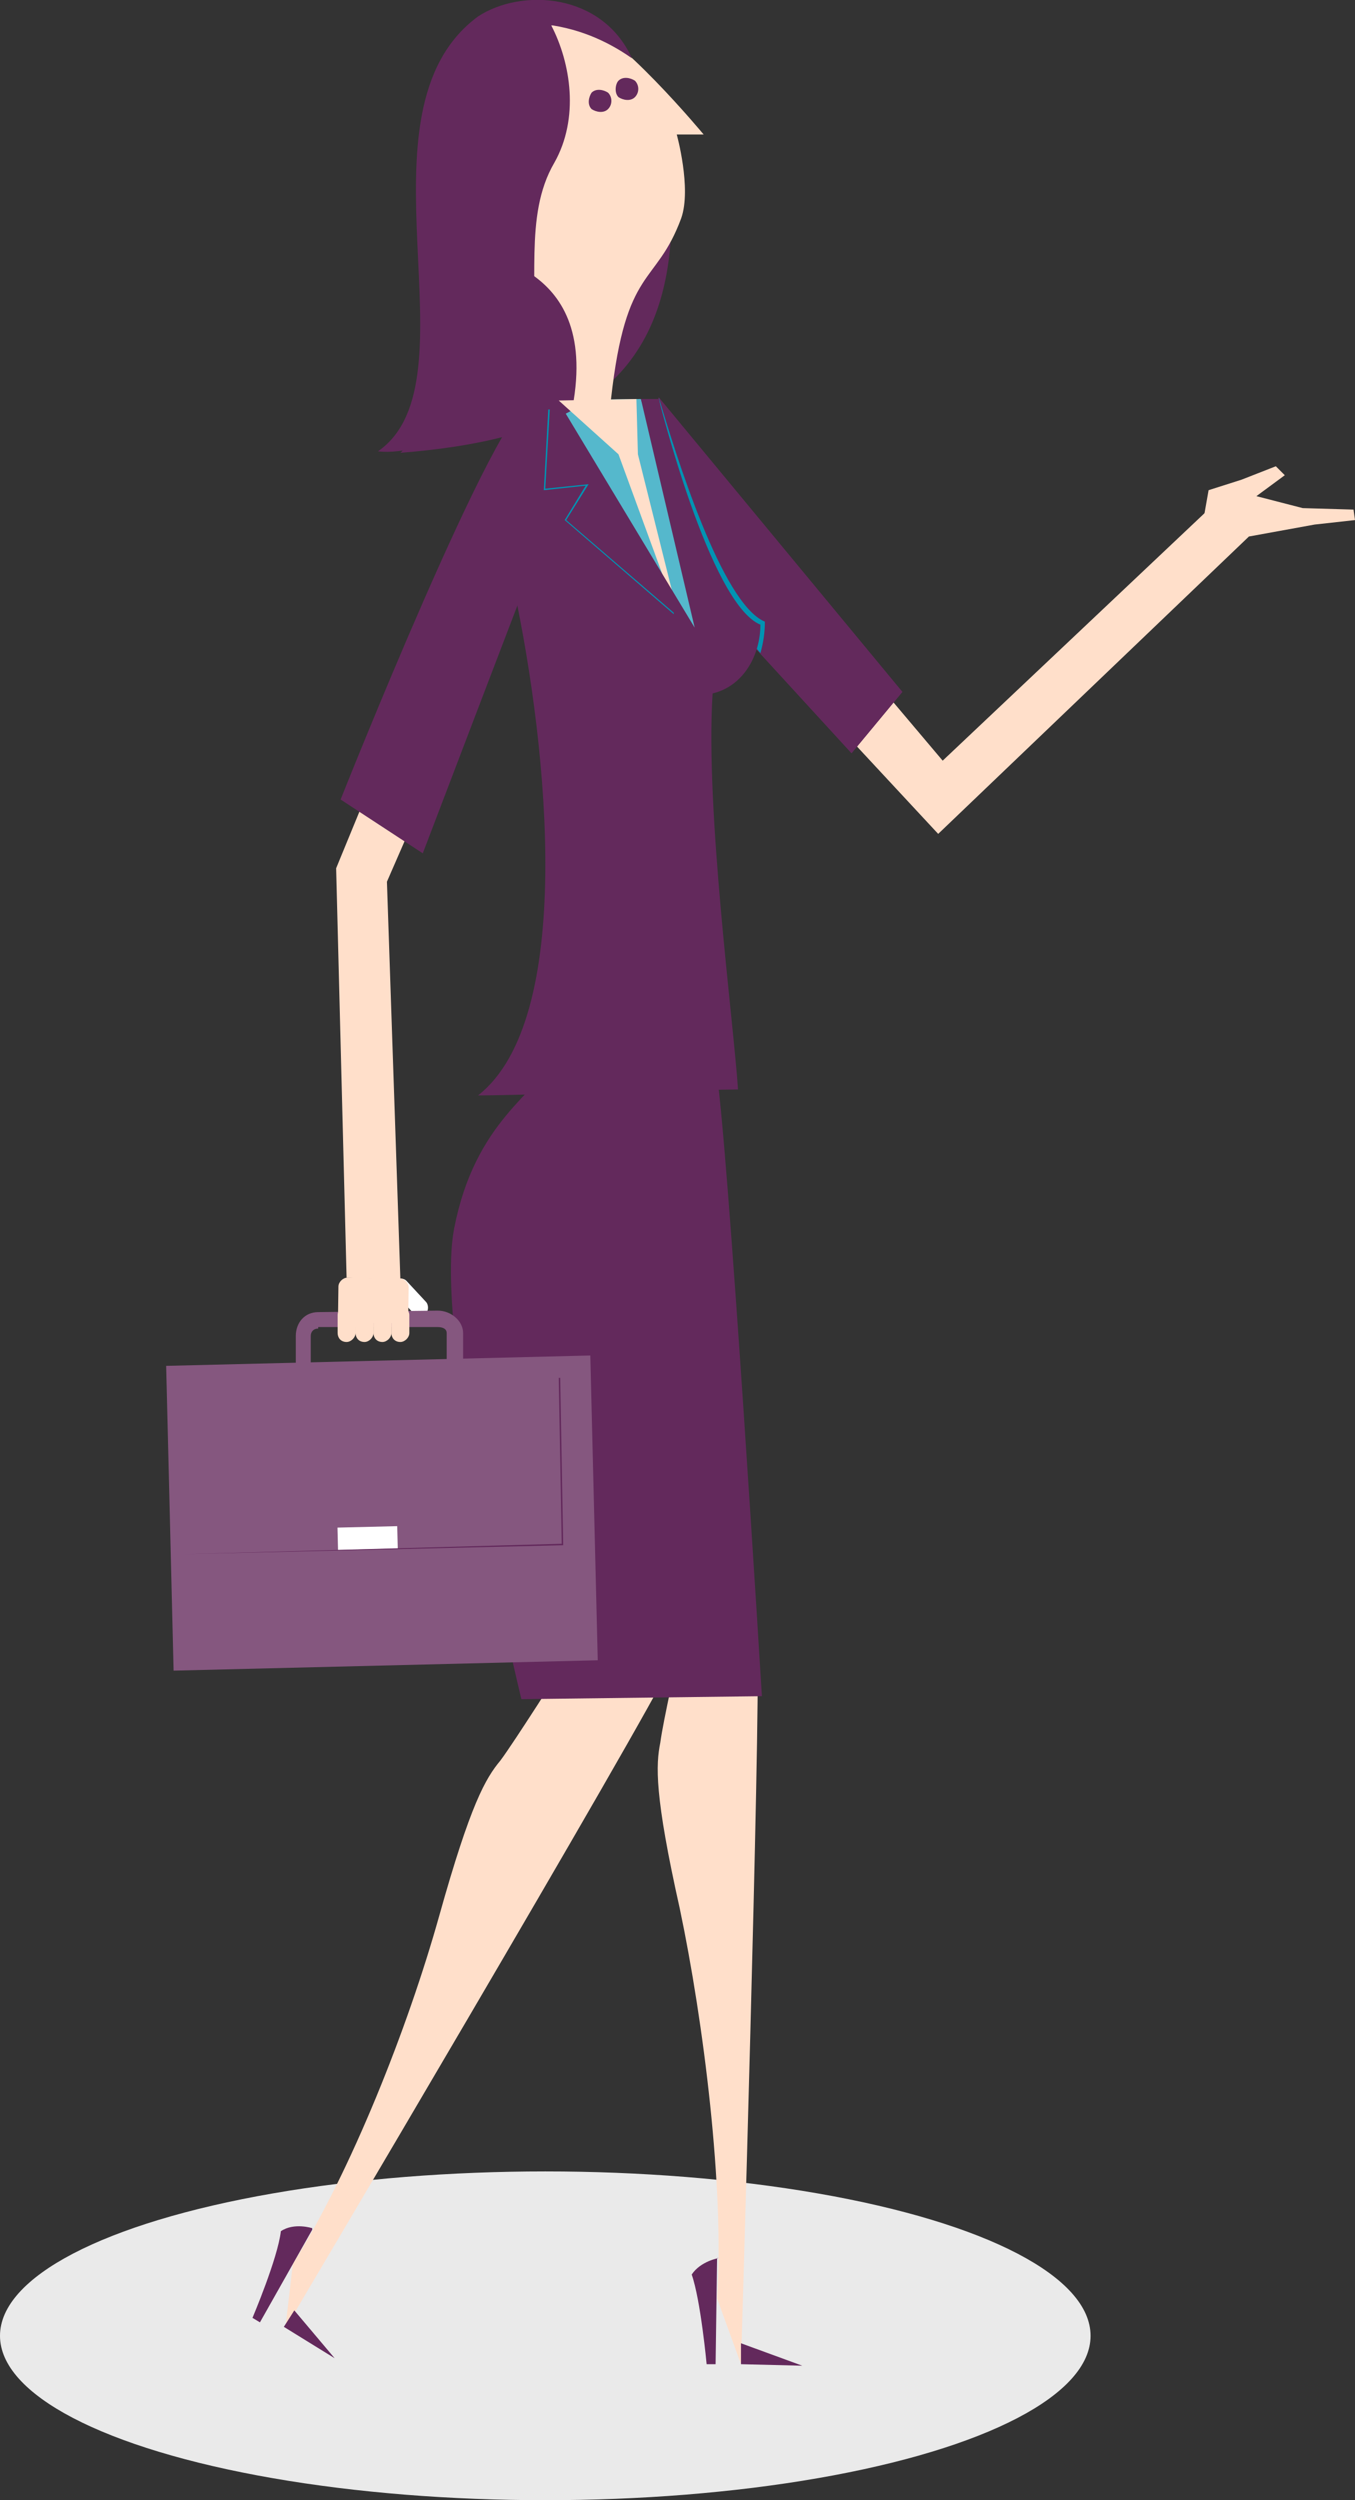<?xml version="1.0" encoding="UTF-8"?>
<svg id="_レイヤー_2" data-name="レイヤー 2" xmlns="http://www.w3.org/2000/svg" viewBox="0 0 90.7 167.3">
  <rect x="0" y="0" width="90.7" height="167.3" fill="#333333" stroke="none"/>
  <defs>
    <style>
      .cls-1 {
        fill: #55b8cc;
      }

      .cls-2 {
        fill: #85577f;
      }

      .cls-3 {
        fill: #eaeaea;
      }

      .cls-4 {
        fill-rule: evenodd;
      }

      .cls-4, .cls-5 {
        fill: #ffdfca;
      }

      .cls-6 {
        fill: #fff;
      }

      .cls-7 {
        fill: #63295c;
      }

      .cls-8 {
        fill: #0094b3;
      }
    </style>
  </defs>
  <g id="_デザイン" data-name="デザイン">
    <g>
      <ellipse class="cls-3" cx="36.5" cy="156.3" rx="36.5" ry="11"/>
      <g>
        <g>
          <polygon class="cls-5" points="23.2 85.5 22.5 58.1 27.6 45.7 31 47.3 25.9 59 26.8 85.6 23.2 85.5"/>
          <g>
            <path class="cls-4" d="M45,111.2c-1.9,4.1-25.9,44.6-25.9,44.6l.5-4.3c3.9-6.2,7.7-15.8,9.8-23.3,2.1-7.5,3.1-9.2,4.1-10.4.9-1.2,4.2-6.4,4.2-6.4l7.4-.2Z"/>
            <path class="cls-7" d="M20.9,149.1s-1.2-.4-2.1.2c-.2,1.8-1.9,5.8-1.9,5.8l.5.3,3.5-6.2Z"/>
            <polygon class="cls-7" points="19 155.7 22.4 157.8 19.7 154.6 19 155.7"/>
          </g>
          <g>
            <path class="cls-4" d="M50.7,110.5c.2,4.6-1.1,47.7-1.1,47.7l-1.6-4.4c.5-7.3-.9-18.5-2.5-26.1-1.7-7.6-1.6-9.6-1.3-11.1.2-1.5,1.2-5.9,1.2-5.9h5.4Z"/>
            <path class="cls-7" d="M48.1,151.1s-1.2.2-1.8,1.1c.6,1.7,1,6,1,6h.6s.1-7.1.1-7.1Z"/>
            <polygon class="cls-7" points="49.6 158.2 53.7 158.3 49.6 156.8 49.6 158.2"/>
          </g>
          <polygon class="cls-4" points="63.1 50.9 81.2 33.8 83.6 35.9 62.8 55.8 56.2 48.7 58.2 45.1 63.1 50.9"/>
          <path class="cls-7" d="M37.3,70.6c-1.4,2.6-5.5,4.4-6.9,11.6-1.4,7.2,4.5,31.5,4.5,31.5l16.1-.2s-2.3-37.8-3.1-42.2c-.8-4.4-9.8-2-10.6-.6Z"/>
          <polygon class="cls-7" points="44.1 26.6 60.4 46.3 57 50.4 41.6 33.6 44.1 26.6"/>
          <polygon class="cls-7" points="44.1 26.6 60.4 46.3 57 50.4 41.6 33.6 44.1 26.6"/>
          <g>
            <path class="cls-1" d="M42.9,26.7c-1.6,0-5.5.1-7.3.2-5.4,13.3,8.5,33.8-.6,45.2,2.5,0,10.7-.3,13.2-.3-1.8-3.9-1.3-18.1-.6-25.4,1.9-1.1-3.5-15.7-4.7-19.7Z"/>
            <g>
              <path class="cls-7" d="M36.9,5.1c5.7,1.7,8.2,7.3,8,10.9-.7,10.5-8,13.5-18.1,14.3,1.9-1.4,6.3-26.3,10.1-25.1Z"/>
              <path class="cls-5" d="M35.5,18.3c-6.6-4.4-6.3-12.4-3.4-15.2,2.4-2.3,4.6-2.4,6.4-1.9,2.8.8,8.6,7.8,8.6,7.8h-1.8c0,0,1,3.6.3,5.6-1.7,4.6-3.7,3.1-4.7,12.1-.3,3.2-2,1.1-2.5.1.8-5-1.1-7.3-2.9-8.5Z"/>
              <path class="cls-7" d="M36.9,1.7c1.3,2.5,1.9,6.2.2,9.2-2.1,3.6-.9,8.3-1.6,12.5-.7,4-6.9,7.2-10.2,6.8,6.8-4.7-2-22.7,6.7-29.1,2.9-1.9,8.3-1.6,10.3,2.8-1-.7-2.8-1.8-5.3-2.2Z"/>
              <g>
                <path class="cls-7" d="M42.5,5.4c.3.3.3.8,0,1.1-.3.3-.8.2-1.1,0-.3-.3-.2-.9,0-1.1.3-.3.8-.2,1.1,0Z"/>
                <path class="cls-7" d="M40.7,6.2c.3.3.3.8,0,1.1-.3.3-.8.2-1.1,0-.3-.3-.2-.8,0-1.1.3-.3.8-.2,1.1,0Z"/>
              </g>
            </g>
          </g>
          <path class="cls-7" d="M35.6,26.8c-2.2,0-12.8,26.7-12.8,26.7l5.5,3.6s6.9-18.1,7.5-19.6c.6-1.5,2-10.7-.2-10.6Z"/>
          <polygon class="cls-5" points="42.6 26.7 42.7 30.4 45.5 41.6 41.4 30.4 37.4 26.8 42.6 26.7"/>
          <path class="cls-8" d="M44.1,26.6c1.1,3.7,4.2,13.8,7.1,15,0,.7-.1,1.4-.3,2.1l-4.7-5.4-2.1-11.7Z"/>
          <path class="cls-7" d="M35.6,26.9h1.8c0,0,9.1,15.1,9.1,15.1l-3.6-15.3h1.2c0,0,3.4,13.7,6.8,15.1,0,2-1.1,4.1-3.2,4.6-.5,7.8,1.4,21.9,1.7,26.5-1.8,0-15,.4-17.4.4,6.5-5.1,4.7-23.1,2.4-33.9,1-7.7,1.4-12.6,1.4-12.6Z"/>
        </g>
        <polygon class="cls-8" points="45.1 41.1 37.8 34.8 39.2 32.5 36.4 32.8 36.4 32.8 36.7 27.4 36.8 27.4 36.5 32.7 39.4 32.4 37.9 34.8 45.1 41 45.1 41.1"/>
        <g>
          <rect class="cls-2" x="11.3" y="91.1" width="28.4" height="20.4" transform="translate(-2.4 .6) rotate(-1.4)"/>
          <g>
            <path class="cls-6" d="M26.4,85.7c-.2.2-.2.6,0,.8l1.3,1.4c.2.2.6.2.8,0,.2-.2.2-.6,0-.8l-1.3-1.4c-.2-.2-.6-.2-.8,0Z"/>
            <path class="cls-2" d="M31,93h-1.1s0-3.8,0-3.8c0-.3-.3-.4-.6-.4h-8c0,.1,0,.1,0,.1-.3,0-.5.2-.5.5v3.9c0,0-1,0-1,0v-3.9c0-.9.6-1.6,1.5-1.6h0s8-.1,8-.1c.9,0,1.7.7,1.7,1.5v3.9Z"/>
            <g>
              <path class="cls-5" d="M24.1,84.7h1.8c.3,0,.6.3.6.6v3.5c0,.3-.3.6-.6.6h-1.8c-.3,0-.6-.3-.6-.6v-3.5c0-.3.3-.6.6-.6Z" transform="translate(-62.4 110.8) rotate(-89.2)"/>
              <g>
                <path class="cls-5" d="M26.2,88c0-.3-.3-.6-.6-.6s-.6.3-.6.6v1.2c0,.3.2.6.6.6.3,0,.6-.3.6-.6v-1.2Z"/>
                <path class="cls-5" d="M27.4,88c0-.3-.3-.6-.6-.6-.3,0-.6.3-.6.6v1.2c0,.3.2.6.6.6.3,0,.6-.3.6-.6v-1.2Z"/>
                <path class="cls-5" d="M24.4,87.4c-.3,0-.6.3-.6.6v1.2c0,.3.2.6.6.6.3,0,.6-.3.6-.6v-1.2c0-.3-.2-.6-.6-.6Z"/>
                <path class="cls-5" d="M23.8,88c0-.3-.3-.6-.6-.6s-.6.3-.6.6v1.2c0,.3.2.6.6.6.3,0,.6-.3.6-.6v-1.2Z"/>
              </g>
            </g>
          </g>
        </g>
        <rect class="cls-6" x="22.5" y="102.2" width="4" height="1.5" transform="translate(-2.4 .6) rotate(-1.4)"/>
        <polygon class="cls-7" points="37.7 103.4 12.2 104 12.2 104 37.6 103.3 37.4 92.2 37.5 92.2 37.7 103.4"/>
        <polygon class="cls-4" points="80.9 32.8 80.6 34.5 83.6 35.9 88 35.1 90.7 34.8 90.6 34.1 87.2 34 84.1 33.2 86 31.8 85.4 31.2 83.1 32.1 80.9 32.8"/>
      </g>
    </g>
  </g>
</svg>